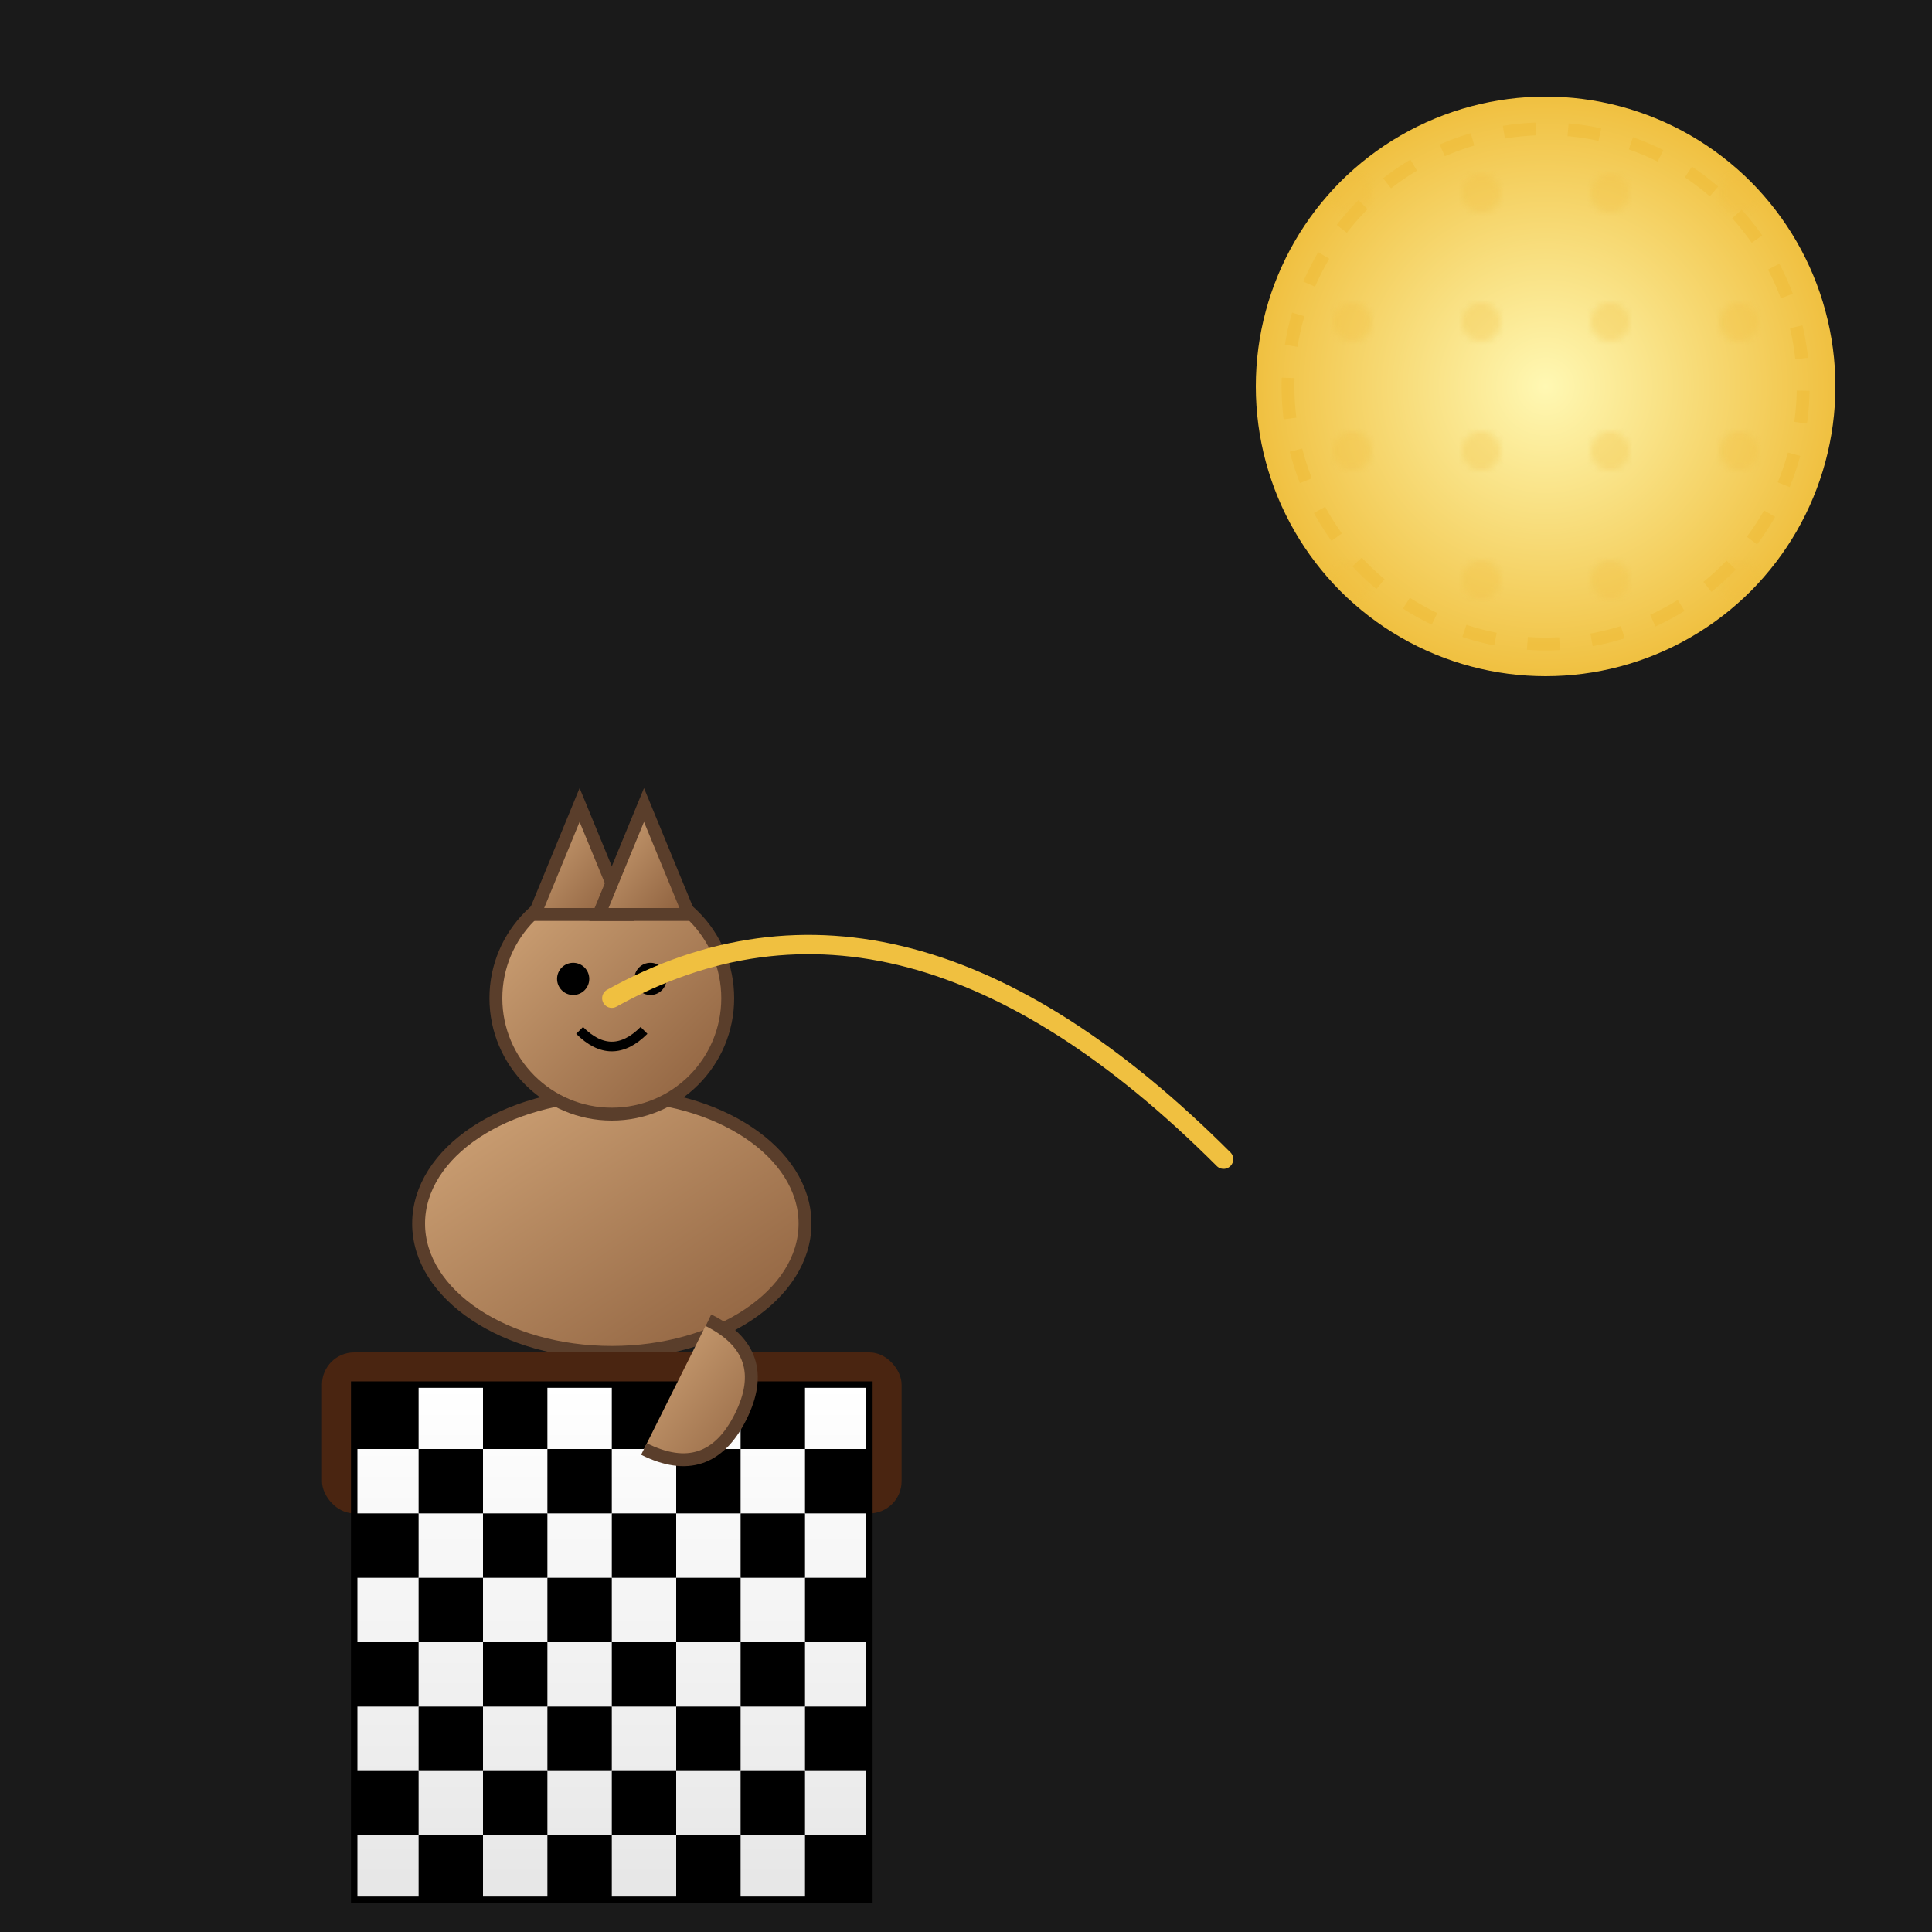 <svg viewBox="0 0 300 300" xmlns="http://www.w3.org/2000/svg">
  <defs>
    <radialGradient id="moonCheeseGradient" cx="50%" cy="50%" r="50%">
      <stop offset="0%" stop-color="#fff8b3" />
      <stop offset="100%" stop-color="#f0c040" />
    </radialGradient>
    <linearGradient id="catFur" x1="0%" y1="0%" x2="100%" y2="100%">
      <stop offset="0%" stop-color="#d2a679"/>
      <stop offset="100%" stop-color="#8b5e3c"/>
    </linearGradient>
    <pattern id="cheeseHoles" patternUnits="userSpaceOnUse" width="20" height="20">
      <circle cx="10" cy="10" r="3" fill="#f0c040" />
    </pattern>
    <linearGradient id="chessBoardGradient" x1="0%" y1="0%" x2="0%" y2="100%">
      <stop offset="0%" stop-color="#ffffff"/>
      <stop offset="100%" stop-color="#e6e6e6"/>
    </linearGradient>
  </defs>
  <!-- Background -->
  <rect x="0" y="0" width="300" height="300" fill="#1a1a1a" />

  <!-- Giant Moon made of Cheese -->
  <circle cx="240" cy="60" r="45" fill="url(#moonCheeseGradient)" />
  <circle cx="240" cy="60" r="45" fill="url(#cheeseHoles)" fill-opacity="0.3" />

  <!-- Cat playing chess -->
  <!-- Cat Body -->
  <ellipse cx="95" cy="190" rx="30" ry="20" fill="url(#catFur)" stroke="#5a3e2b" stroke-width="2"/>

  <!-- Cat Head -->
  <circle cx="95" cy="155" r="18" fill="url(#catFur)" stroke="#5a3e2b" stroke-width="2"/>
  <!-- Cat Ears -->
  <polygon points="83,142 90,125 97,142" fill="url(#catFur)" stroke="#5a3e2b" stroke-width="2"/>
  <polygon points="107,142 100,125 93,142" fill="url(#catFur)" stroke="#5a3e2b" stroke-width="2"/>
  <!-- Cat Eyes -->
  <circle cx="89" cy="152" r="2.5" fill="#000" />
  <circle cx="101" cy="152" r="2.5" fill="#000" />
  <!-- Cat Smile -->
  <path d="M90,160 Q95,165 100,160" stroke="#000" stroke-width="1.5" fill="none" />

  <!-- Chessboard on a table -->
  <!-- Table -->
  <rect x="50" y="210" width="90" height="25" fill="#4a2511" rx="5" ry="5" />
  <!-- Chessboard -->
  <g transform="translate(55,215)">
    <rect width="80" height="80" fill="url(#chessBoardGradient)" stroke="#000" stroke-width="1"/>
    <!-- Draw chessboard squares -->
    <g fill="#000">
      <rect x="0" y="0" width="10" height="10"/>
      <rect x="20" y="0" width="10" height="10"/>
      <rect x="40" y="0" width="10" height="10"/>
      <rect x="60" y="0" width="10" height="10"/>
      <rect x="10" y="10" width="10" height="10"/>
      <rect x="30" y="10" width="10" height="10"/>
      <rect x="50" y="10" width="10" height="10"/>
      <rect x="70" y="10" width="10" height="10"/>
      <rect x="0" y="20" width="10" height="10"/>
      <rect x="20" y="20" width="10" height="10"/>
      <rect x="40" y="20" width="10" height="10"/>
      <rect x="60" y="20" width="10" height="10"/>
      <rect x="10" y="30" width="10" height="10"/>
      <rect x="30" y="30" width="10" height="10"/>
      <rect x="50" y="30" width="10" height="10"/>
      <rect x="70" y="30" width="10" height="10"/>
      <rect x="0" y="40" width="10" height="10"/>
      <rect x="20" y="40" width="10" height="10"/>
      <rect x="40" y="40" width="10" height="10"/>
      <rect x="60" y="40" width="10" height="10"/>
      <rect x="10" y="50" width="10" height="10"/>
      <rect x="30" y="50" width="10" height="10"/>
      <rect x="50" y="50" width="10" height="10"/>
      <rect x="70" y="50" width="10" height="10"/>
      <rect x="0" y="60" width="10" height="10"/>
      <rect x="20" y="60" width="10" height="10"/>
      <rect x="40" y="60" width="10" height="10"/>
      <rect x="60" y="60" width="10" height="10"/>
      <rect x="10" y="70" width="10" height="10"/>
      <rect x="30" y="70" width="10" height="10"/>
      <rect x="50" y="70" width="10" height="10"/>
      <rect x="70" y="70" width="10" height="10"/>
    </g>
  </g>

  <!-- Cat's paw touching the chessboard -->
  <path d="M110,205 Q120,210 115,220 Q110,230 100,225" fill="url(#catFur)" stroke="#5a3e2b" stroke-width="2"/>

  <!-- Extra whimsical elements: swirling art to tie the scene -->
  <path d="M240,60 m-40,0 a40,40 0 1,0 80,0 a40,40 0 1,0 -80,0" fill="none" stroke="url(#moonCheeseGradient)" stroke-width="2" stroke-dasharray="5,5"/>
  <path d="M95,155 Q140,130 190,180" fill="none" stroke="#f0c040" stroke-width="3" stroke-linecap="round"/>
</svg>